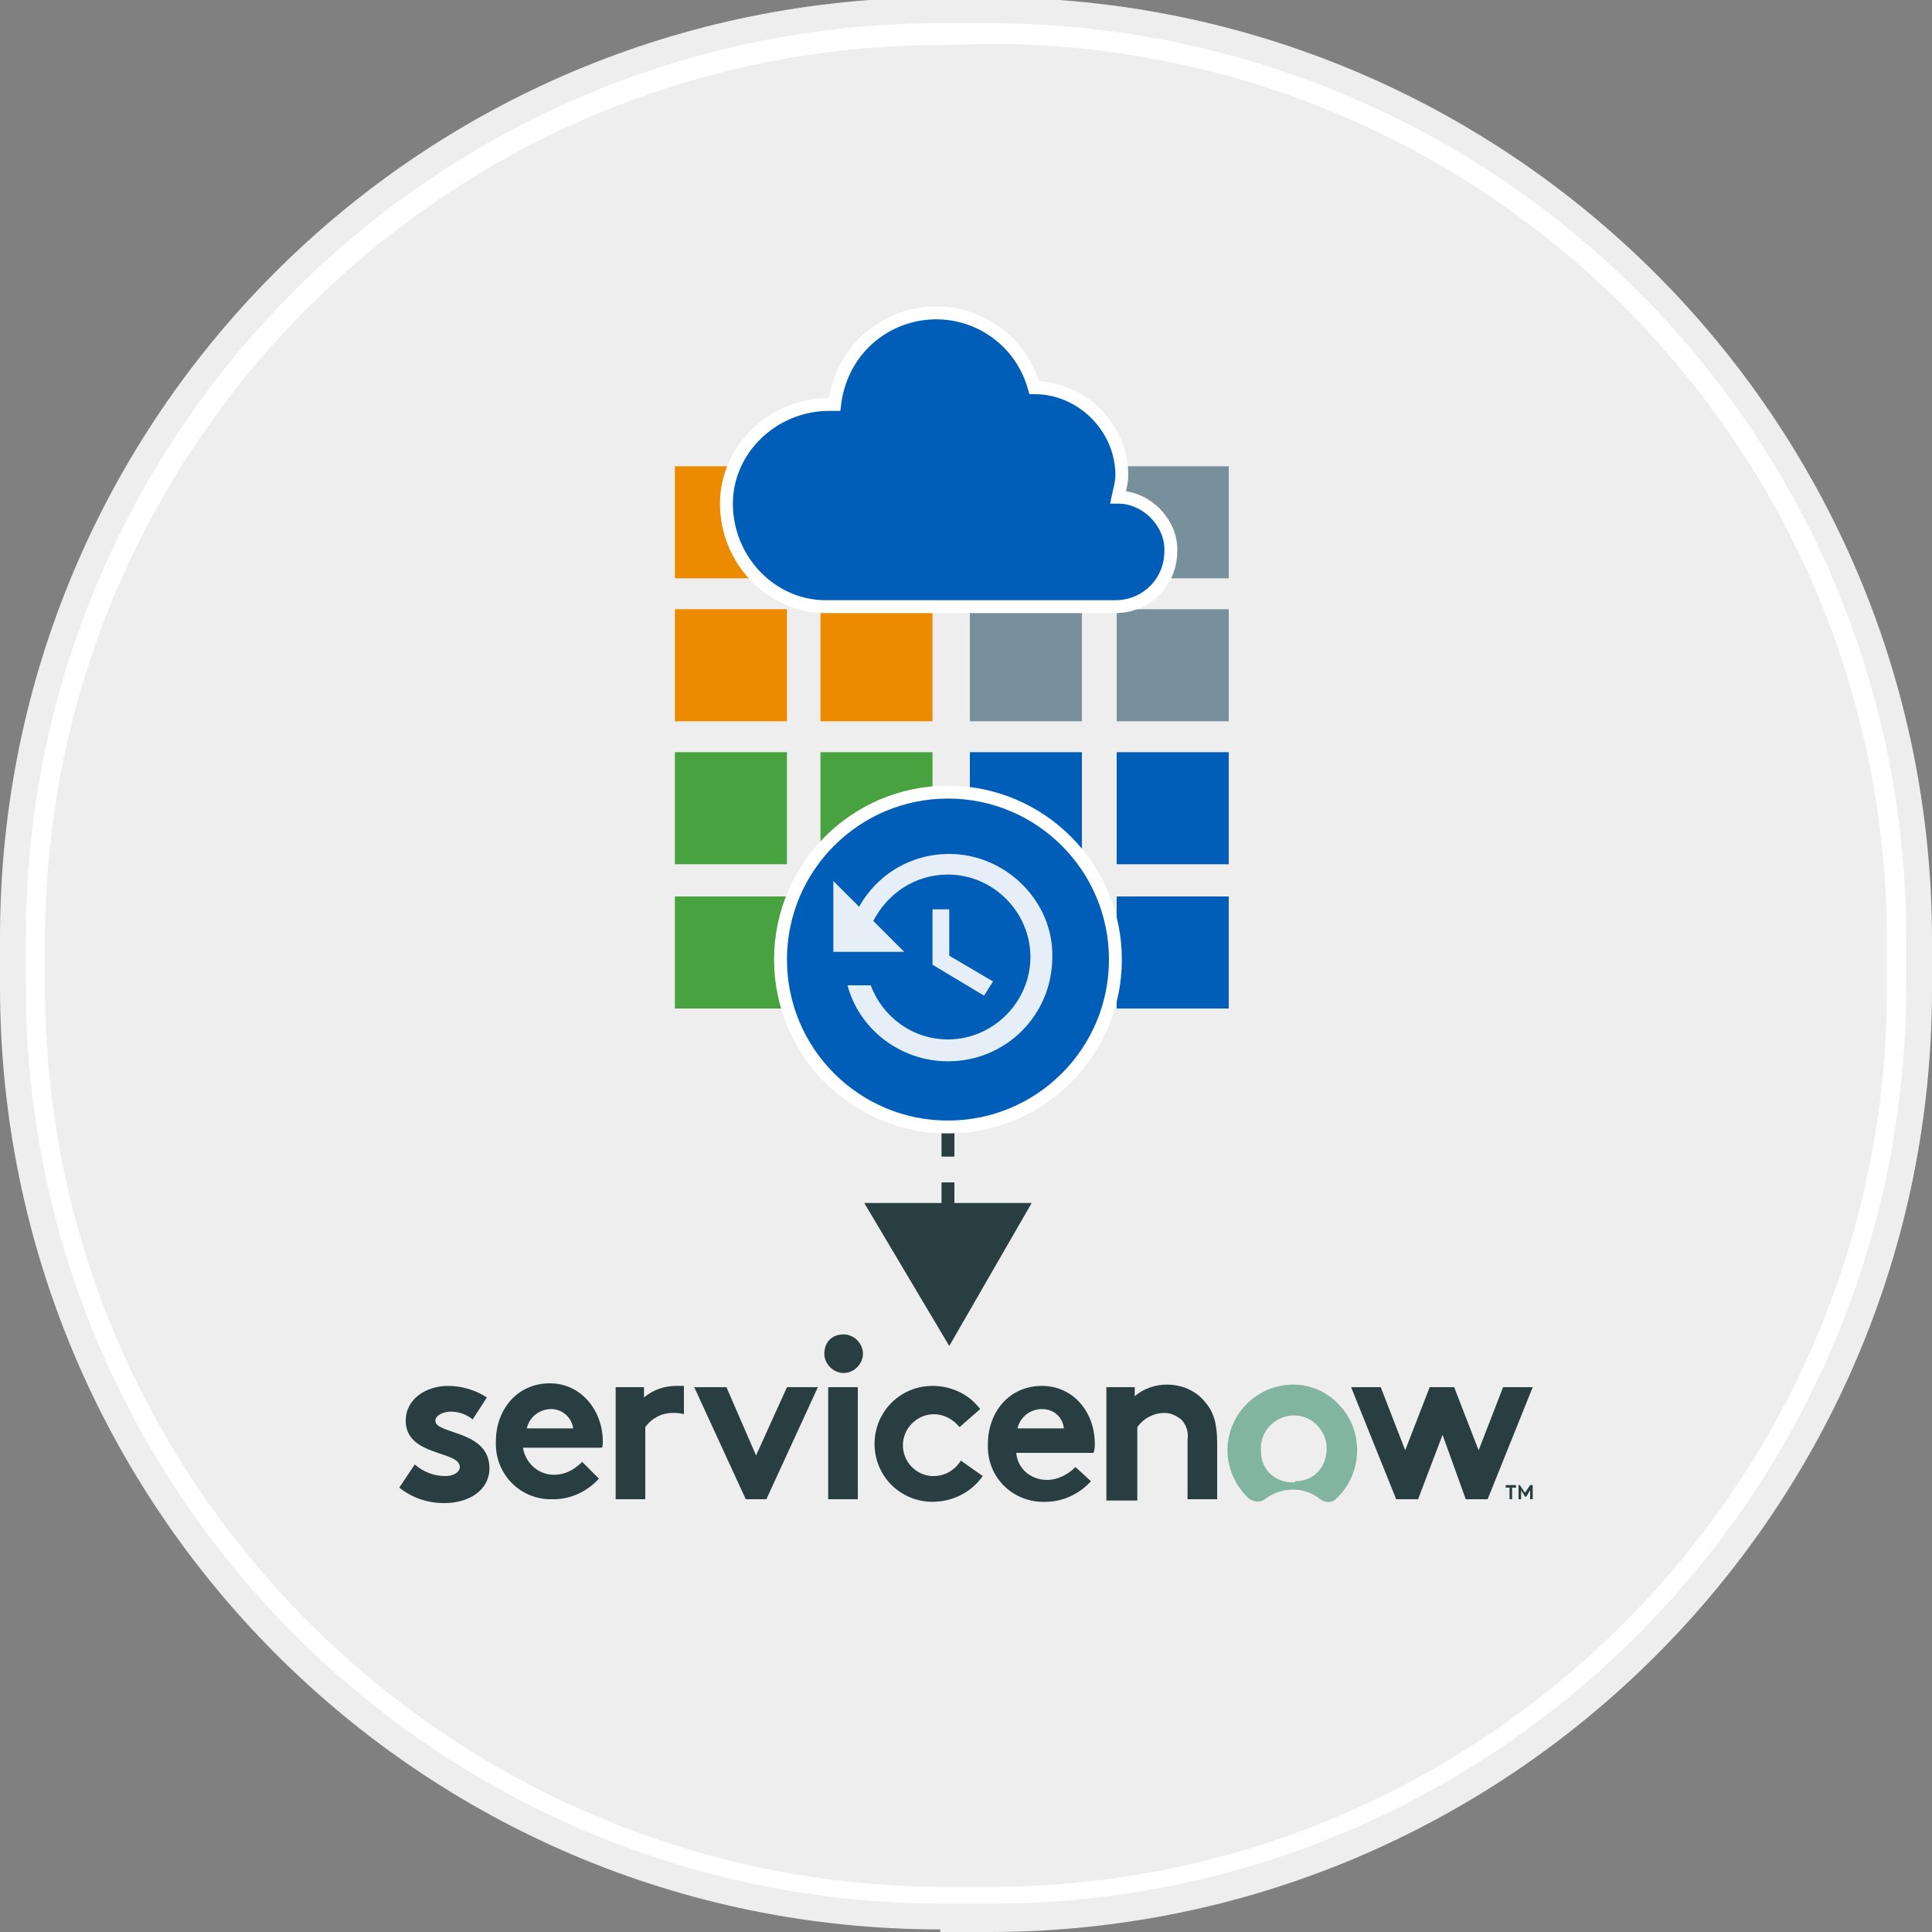 <?xml version="1.0" encoding="utf-8"?>
<!-- Generator: Adobe Illustrator 24.2.1, SVG Export Plug-In . SVG Version: 6.00 Build 0)  -->
<svg version="1.1" id="Layer_1" xmlns:sketch="http://www.bohemiancoding.com/sketch/ns"
	 xmlns="http://www.w3.org/2000/svg" xmlns:xlink="http://www.w3.org/1999/xlink" x="0px" y="0px" viewBox="0 0 150 150"
	 style="enable-background:new 0 0 150 150;" xml:space="preserve">
<rect x="0" y="0" width="150" height="150" fill="#808080" stroke="none"/>
<style type="text/css">
	.st0{fill:#EEEEEE;}
	.st1{fill:#FFFFFF;}
	.st2{fill:#ED8B00;}
	.st3{fill:#48A23F;}
	.st4{fill:#005EB8;}
	.st5{fill:#78909C;}
	.st6{fill:none;stroke:#293E40;stroke-miterlimit:10;stroke-dasharray:2;}
	.st7{fill:#293E40;}
	.st8{fill:#005EB8;stroke:#FFFFFF;stroke-miterlimit:10;}
	.st9{fill-rule:evenodd;clip-rule:evenodd;fill:#293E40;}
	.st10{fill-rule:evenodd;clip-rule:evenodd;fill:#81B5A1;}
	.st11{opacity:0.9;fill:#FFFFFF;enable-background:new    ;}
</style>
<g sketch:type="MSShapeGroup">
	<g id="path-1_2_">
		<path class="st0" d="M73,149.8c-40.4,0-73-32.8-73-73.2v-3.8c0-40.4,32.6-73,73-73h3.8C117.2-0.2,150,32.6,150,73v3.8
			c0,40.4-32.8,73.2-73.2,73.2H73V149.8z"/>
		<path class="st1" d="M76.8,3.4c38.4,0,69.7,31.1,69.7,69.7v3.7c0,38.3-31.2,69.7-69.7,69.7h-3.7C34.7,146.3,3.5,115,3.5,76.7V73
			c0-38.3,31.2-69.5,69.6-69.5L76.8,3.4 M76.7,1.8h-3.6C33.9,1.8,2,33.5,2,72.9v3.6c0,39.4,31.9,71.3,71.3,71.3h3.6
			c39.2,0,71.1-31.9,71.1-71.3v-3.6C148,33.5,116.1,1.8,76.7,1.8L76.7,1.8z"/>
	</g>
</g>
<g>
	<g>
		<g>
			<g>
				<g>
					<rect x="52.4" y="36.2" class="st2" width="8.7" height="8.7"/>
					<rect x="52.4" y="47.3" class="st2" width="8.7" height="8.7"/>
					<rect x="63.7" y="36.2" class="st2" width="8.7" height="8.7"/>
					<rect x="63.7" y="47.3" class="st2" width="8.7" height="8.7"/>
				</g>
				<g>
					<rect x="52.4" y="58.4" class="st3" width="8.7" height="8.7"/>
					<rect x="52.4" y="69.6" class="st3" width="8.7" height="8.7"/>
					<rect x="63.7" y="58.4" class="st3" width="8.7" height="8.7"/>
					<rect x="63.7" y="69.6" class="st3" width="8.7" height="8.7"/>
				</g>
				<g>
					<rect x="75.3" y="58.4" class="st4" width="8.7" height="8.7"/>
					<rect x="75.3" y="69.6" class="st4" width="8.7" height="8.7"/>
					<rect x="86.7" y="58.4" class="st4" width="8.7" height="8.7"/>
					<rect x="86.7" y="69.6" class="st4" width="8.7" height="8.7"/>
				</g>
				<g>
					<rect x="75.3" y="36.2" class="st5" width="8.7" height="8.7"/>
					<rect x="75.3" y="47.3" class="st5" width="8.7" height="8.7"/>
					<rect x="86.7" y="36.2" class="st5" width="8.7" height="8.7"/>
					<rect x="86.7" y="47.3" class="st5" width="8.7" height="8.7"/>
				</g>
			</g>
			<line class="st6" x1="73.6" y1="79.8" x2="73.6" y2="99"/>
			<polygon class="st7" points="80.1,93.4 73.7,104.5 67.1,93.4 			"/>
		</g>
		<path id="_Path_6" class="st8" d="M86.8,38.6c0.1-0.5,0.3-1.1,0.3-1.7c0-3.7-3.1-6.8-6.8-6.8c-1.2-4.3-5.6-6.7-9.8-5.5
			c-3.1,0.9-5.3,3.5-5.7,6.8h-0.4c-4.4,0-8,3.5-8,7.7c0,4.4,3.5,8,7.7,8c0.1,0,0.1,0,0.3,0h22.2c2.4,0,4.3-1.9,4.3-4.3
			C91,40.7,89.1,38.6,86.8,38.6z"/>
	</g>
	<g id="Layer_2_1_">
		<g id="Layer_1-2">
			<path class="st9" d="M52.5,107.6c-0.9,0-1.8,0.3-2.5,0.9v-0.8h-2.2v8.7h2.3v-5.6c0.5-0.7,1.3-1.1,2.1-1.1c0.3,0,0.6,0,0.9,0.1
				v-2.2C53,107.6,52.7,107.6,52.5,107.6"/>
			<path class="st9" d="M32.2,113.7c0.7,0.6,1.5,0.9,2.4,0.9c0.6,0,1.1-0.3,1.1-0.7c0-1.3-4.2-0.8-4.2-3.6c0-1.7,1.6-2.7,3.3-2.7
				c1,0,2.1,0.3,3,0.9l-1.1,1.7c-0.5-0.4-1.1-0.6-1.7-0.6c-0.6,0-1.2,0.3-1.2,0.7c0,1.1,4.2,0.7,4.2,3.7c0,1.7-1.6,2.7-3.5,2.7
				c-1.3,0-2.5-0.4-3.5-1.2L32.2,113.7z"/>
			<path class="st9" d="M46.8,111.9c0-2.4-1.7-4.5-4.1-4.5c-2.6,0-4.2,2.1-4.2,4.5c-0.1,2.4,1.7,4.4,4.1,4.5c0.1,0,0.3,0,0.4,0
				c1.3,0,2.6-0.6,3.5-1.6l-1.3-1.3c-0.6,0.6-1.3,1-2.2,1c-1.2,0-2.2-0.9-2.4-2.1h6.1C46.8,112.4,46.8,112.1,46.8,111.9z
				 M40.9,110.9c0.2-0.9,1-1.5,1.9-1.5c0.9,0,1.6,0.7,1.7,1.5H40.9z"/>
			<polygon class="st9" points="58.7,113 61.1,107.7 63.5,107.7 59.5,116.4 57.9,116.4 53.9,107.7 56.4,107.7 			"/>
			<path class="st9" d="M65.5,103.6c0.8,0,1.5,0.7,1.5,1.5c0,0.8-0.7,1.5-1.5,1.5c-0.8,0-1.5-0.7-1.5-1.5
				C64,104.2,64.6,103.6,65.5,103.6C65.5,103.6,65.5,103.6,65.5,103.6"/>
			<rect x="64.3" y="107.7" class="st7" width="2.3" height="8.7"/>
			<path class="st9" d="M76.3,114.6c-0.9,1.3-2.4,2-3.9,2c-2.5,0-4.5-2-4.5-4.5c0-2.5,2-4.5,4.5-4.5c0,0,0,0,0,0
				c1.4,0,2.8,0.6,3.7,1.8l-1.6,1.4c-0.5-0.6-1.2-1-2-1c-1.3,0-2.4,1.1-2.4,2.4c0,0,0,0,0,0c0,1.3,1,2.3,2.2,2.4c0.1,0,0.1,0,0.2,0
				c0.8,0,1.6-0.4,2.1-1.2L76.3,114.6z"/>
			<path class="st9" d="M84.7,115c-0.9,1-2.2,1.6-3.5,1.6c-2.4,0.1-4.4-1.7-4.5-4.1c0-0.1,0-0.3,0-0.4c0-2.4,1.6-4.5,4.2-4.5
				c2.4,0,4.1,2,4.1,4.5c0,0.2,0,0.4-0.1,0.7h-6c0.1,1.2,1.1,2.1,2.4,2.1c0.8,0,1.6-0.4,2.2-1L84.7,115z M82.6,110.9
				c-0.1-0.9-0.8-1.5-1.7-1.5c-0.9,0-1.7,0.6-1.9,1.5H82.6z"/>
			<path class="st9" d="M85.9,116.4v-8.7h2.2v0.7c0.7-0.6,1.6-0.9,2.5-0.9c1.2,0,2.3,0.5,3,1.4c0.6,0.7,0.9,1.6,0.9,3.1v4.4h-2.3
				v-4.6c0.1-0.6-0.1-1.2-0.5-1.6c-0.4-0.3-0.8-0.5-1.3-0.5c-0.8,0-1.6,0.4-2.1,1.1v5.7H85.9z"/>
			<path class="st10" d="M100.4,107.5c-2.8,0-5.1,2.3-5.1,5.1c0,1.4,0.6,2.7,1.6,3.7c0.4,0.3,0.9,0.4,1.3,0.1c1.3-1,3.1-1,4.3,0
				c0.4,0.3,1,0.3,1.3-0.1c2-1.9,2.1-5.2,0.2-7.2C103.1,108.1,101.8,107.5,100.4,107.5 M100.4,115.1c-1.4,0-2.5-1-2.5-2.4
				c0,0,0-0.1,0-0.1c-0.1-1.4,1-2.6,2.4-2.7c1.4-0.1,2.6,1,2.7,2.4c0,0.1,0,0.2,0,0.2c0,1.4-1,2.5-2.4,2.5
				C100.5,115.1,100.5,115.1,100.4,115.1"/>
			<polygon class="st9" points="110.1,116.4 108.4,116.4 104.9,107.7 107.2,107.7 109.1,112.6 111,107.7 112.9,107.7 114.8,112.6 
				116.7,107.7 119,107.7 115.5,116.4 113.8,116.4 112,111.4 			"/>
			<polygon class="st7" points="117.7,115.3 117.7,115.5 117.4,115.5 117.4,116.4 117.2,116.4 117.2,115.5 116.9,115.5 116.9,115.3 
							"/>
			<polygon class="st7" points="118.4,115.9 118.8,115.3 119,115.3 119,116.4 118.8,116.4 118.8,115.7 118.5,116.2 118.4,116.2 
				118.1,115.7 118.1,116.4 117.9,116.4 117.9,115.3 118,115.3 			"/>
		</g>
	</g>
</g>
<circle class="st8" cx="73.6" cy="74.5" r="13"/>
<g>
	<g id="history">
		<path class="st11" d="M73.7,66.3c-3,0-5.6,1.6-7,4.1l-2-2v5.5h5.5l-2.4-2.4c1.1-2.1,3.2-3.6,5.8-3.6c3.5,0,6.4,2.9,6.4,6.4
			s-2.9,6.4-6.4,6.4c-2.8,0-5.1-1.8-6-4.2h-1.8c0.9,3.4,4.1,5.9,7.8,5.9c4.5,0,8.1-3.6,8.1-8.1C81.8,70,78.1,66.3,73.7,66.3z
			 M72.4,70.6v4.3l4,2.4l0.7-1.1l-3.4-2v-3.6L72.4,70.6L72.4,70.6z"/>
	</g>
</g>
</svg>
